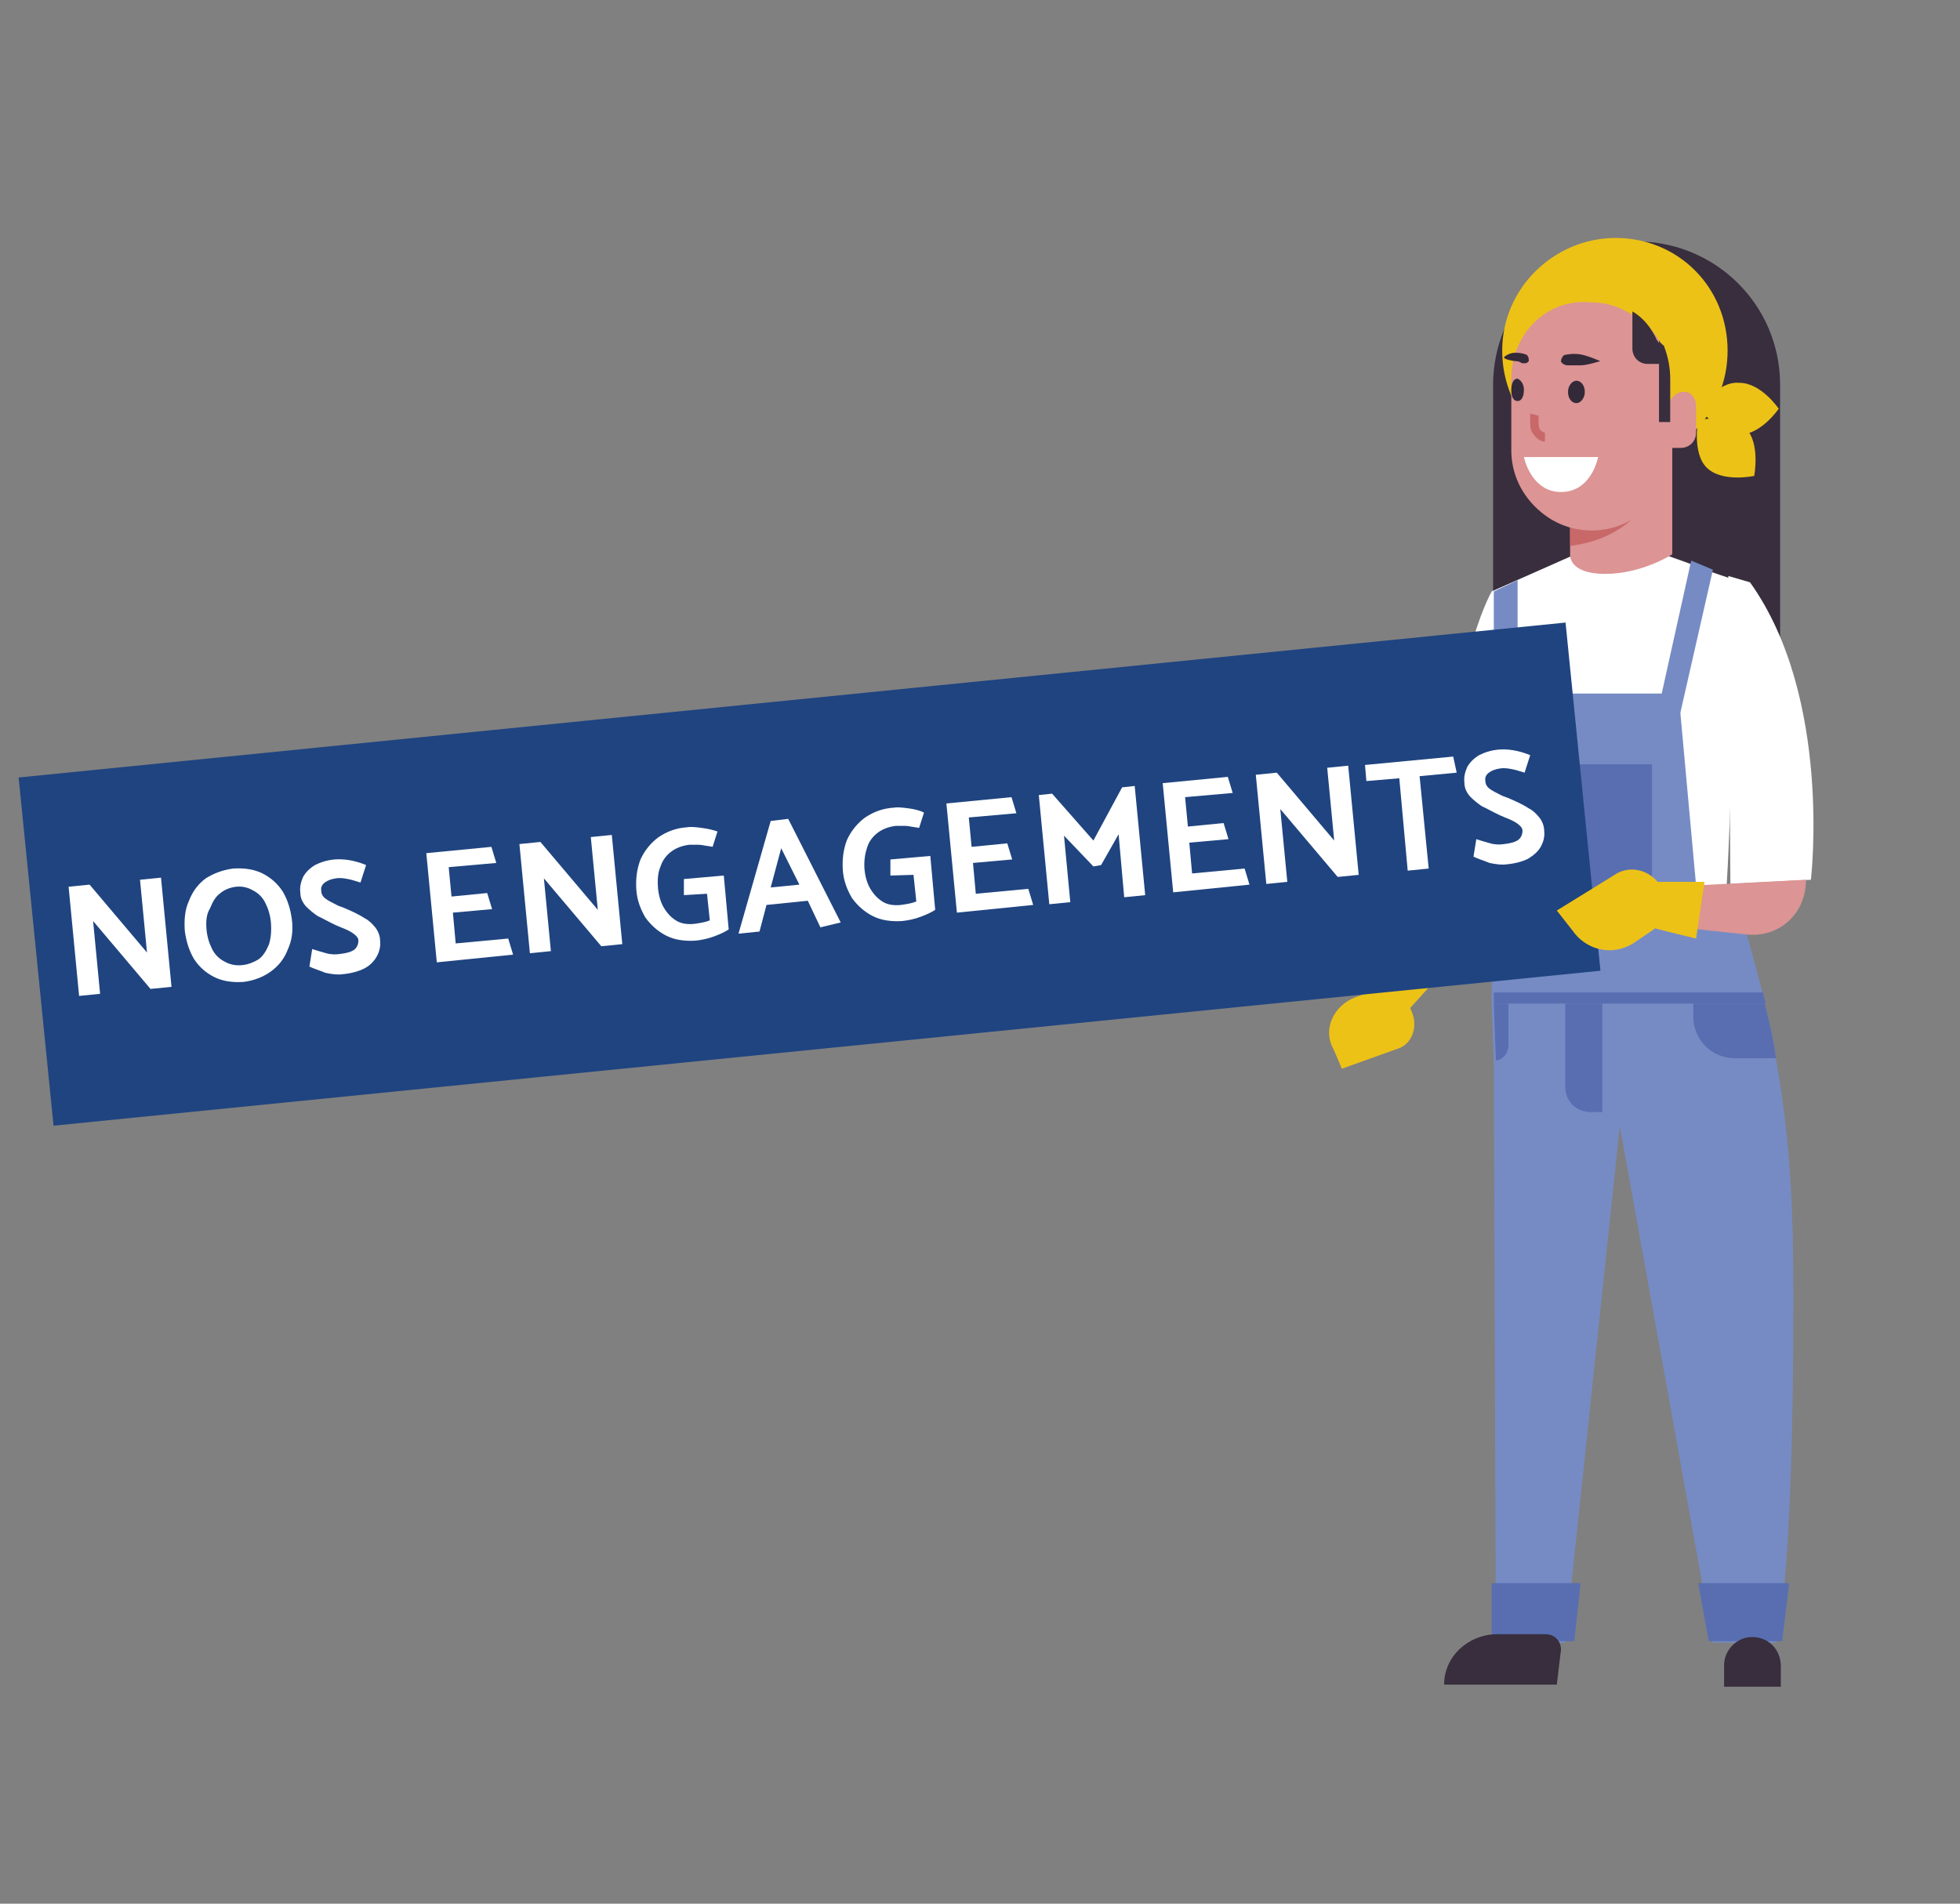 <svg xmlns="http://www.w3.org/2000/svg" xmlns:xlink="http://www.w3.org/1999/xlink" id="Calque_1" x="0px" y="0px" viewBox="0 0 280 272" style="enable-background:new 0 0 280 272;" xml:space="preserve">
<rect x="0" y="0" width="280" height="272" fill="#808080" stroke="none"/>
<style type="text/css">
	.st0{fill:#382E3D;}
	.st1{fill:#DC9494;}
	.st2{fill:#EDC217;}
	.st3{fill:#FFFFFF;}
	.st4{fill:#768BC4;}
	.st5{fill:#596EB1;}
	.st6{fill:#C96869;}
	.st7{fill:#332938;}
	.st8{fill:#1F4480;}
	.st9{enable-background:new    ;}
</style>
<path class="st0" d="M213.1,99.1h41.2V55c0-11.5-9.3-20.5-20.5-20.5c-11.5,0-20.5,9.3-20.5,20.5v44L213.1,99.1L213.1,99.1z"></path>
<path class="st1" d="M197.3,139.7l3.7,2.5c0,0,1.2-0.6,11.5-12.4c3.1-3.4,2.8-8.7-1.2-11.5L197.3,139.7z"></path>
<path class="st2" d="M195.1,142.2l4.3-8.1l6.5,5l-5.6,6.2C200.4,144.9,195.1,142.2,195.1,142.2"></path>
<path class="st2" d="M193.6,142.5l6.2-2.2l1.9,4.3c0.9,2.2,0,4.7-2.2,5.3l-7.8,2.8l-1.2-2.8C188.9,147.1,190.5,143.7,193.6,142.5"></path>
<path class="st3" d="M213.1,84.5l3.1,36.6l-8.4,0.6C206,96.9,213.1,84.5,213.1,84.5"></path>
<path class="st3" d="M247.5,105.9c-0.6,18.9-0.9,21.4-0.9,21.4h-33.5V84.5l13.3-5.9h9.6l5.3,1.9l3.1,1.2l5.6,1.9L247.5,105.9z"></path>
<polygon class="st4" points="243.5,139.7 213.1,139.7 213.1,99.1 239.8,99.1 "></polygon>
<g>
	<path class="st4" d="M244.7,81.4l-5.3,23.3c-0.3,0.9-1.2,1.6-1.9,1.2c-0.9-0.3-1.6-1.2-1.2-1.9l5.3-23.9L244.7,81.4z"></path>
	<path class="st4" d="M213.1,139.7v2.2v1.6l0.3,8.1l0.3,83.1h9.9l7.8-73.8l13.3,73.8h9c0,0,2.5-6.8,2.5-49c0-11.5-0.3-22.3-2.5-34.4   c-0.3-2.5-0.9-5-1.6-7.8c0-0.6-0.3-0.9-0.3-1.6c-1.2-4.7-2.5-9.3-4-14.6h-34.7V139.7z"></path>
	<path class="st5" d="M241.9,143.4v1.9c0,3.1,2.5,5.9,5.9,5.9h5.9c-0.3-2.5-0.9-5-1.6-7.8L241.9,143.4L241.9,143.4z"></path>
	<path class="st5" d="M213.4,141.8v1.6h38.8c0-0.6-0.3-0.9-0.3-1.6H213.4z"></path>
</g>
<polygon class="st5" points="255.6,226.2 242.6,226.2 244.1,234.5 254.6,234.5 "></polygon>
<g>
	<path class="st5" d="M229.2,132.5h-15.8v-23.3H236v16.4C236,129.4,232.9,132.5,229.2,132.5"></path>
	<path class="st0" d="M250.3,233.9c-2.2,0-4,1.9-4,4v3.1h8.1v-3.1C254.3,235.5,252.5,233.9,250.3,233.9"></path>
</g>
<polygon class="st5" points="225.8,226.2 213.1,226.2 213.1,234.5 224.9,234.5 "></polygon>
<g>
	<path class="st0" d="M206.3,240.7h16.1l0.6-5c0-1.2-0.9-2.2-2.2-2.2h-7.1C209.7,233.6,206.3,236.7,206.3,240.7"></path>
	<path class="st5" d="M223.6,143.4h5.3v15.5h-1.6c-2.2,0-3.7-1.6-3.7-3.7V143.4z"></path>
	<path class="st5" d="M213.4,143.4l0.3,8.1c0.6,0,0.9-0.3,1.2-0.6s0.6-0.9,0.6-1.6v-5.9H213.4z"></path>
	<path class="st4" d="M215,106.2L215,106.2c-0.9,0-1.6-0.6-1.6-1.6V84.5l3.4-1.6v21.7C216.5,105.6,215.9,106.2,215,106.2"></path>
	<path class="st3" d="M246.9,82.3l0.3,44l11.5-0.6c0,0,3.1-26-8.7-42.5L246.9,82.3z"></path>
	<path class="st1" d="M232.6,127v4.3c0,0,1.2,0.6,16.7,2.2c4.7,0.6,8.7-2.8,8.7-7.8L232.6,127z"></path>
	<path class="st2" d="M234.5,126h9l-1.2,8.1c0,0-8.1-1.9-8.1-2.2C234.2,131.9,234.5,126,234.5,126"></path>
	<path class="st2" d="M242.9,58.4c0,0,2.5,3.7,5.6,3.7s5.6-3.7,5.6-3.7s-2.5-3.7-5.6-3.7C245.3,54.4,242.9,58.4,242.9,58.4"></path>
	<path class="st2" d="M242.6,60c0,0-0.9,4.7,1.2,6.8c2.2,2.2,6.8,1.2,6.8,1.2s0.9-4.7-1.2-6.8C247.2,59.1,242.6,60,242.6,60"></path>
	<path class="st2" d="M214.6,50.1c0,9,7.1,16.1,16.1,16.1s16.1-7.1,16.1-16.1s-7-16.1-16-16.1C222.1,34,214.6,41.1,214.6,50.1"></path>
	<path class="st1" d="M240.7,56h-0.3c-0.9,0-1.9,0.9-1.9,1.9V64h1.6c1.2,0,2.2-0.9,2.2-2.2v-4C242.2,56.9,241.6,56,240.7,56"></path>
	<path class="st1" d="M224.3,79.2c0,0-0.3,2.8,5,2.8s9.6-2.8,9.6-2.8V63.7h-14.6V79.2z"></path>
	<path class="st6" d="M224.3,78V67.7h13.3C237.3,67.7,235.1,76.7,224.3,78"></path>
	<path class="st1" d="M215.9,54.1v10.2c0,3.1,1.2,5.9,3.4,8.1s5,3.4,8.1,3.4c6.2,0,11.2-5,11.2-11.2V54.4c0-1.6-0.3-3.1-0.9-4.7   c0-0.3-0.3-0.6-0.6-0.9c-0.9-1.6-2.2-2.8-3.7-3.7c-1.9-1.2-3.7-1.9-6.2-1.9C220.8,42.6,215.9,47.9,215.9,54.1"></path>
	<path class="st6" d="M220.8,63.1c-0.6,0-1.2-0.3-1.6-0.9c-0.6-0.6-0.6-1.2-0.6-2.2v-0.9l1.2,0.3v0.9c0,0.3,0,0.9,0.3,1.2   s0.6,0.3,0.6,0.3v1.3H220.8z"></path>
	<path class="st3" d="M228.3,65.3c0,0-0.9,5-5.3,5c-4.3,0-5.3-5-5.3-5H228.3z"></path>
	<path class="st0" d="M237,48.5v11.8h1.6v-6.2c0-1.6-0.3-3.1-0.9-4.7C237.3,49.1,237,48.8,237,48.5"></path>
	<path class="st0" d="M233.2,44.5v5.3c0,1.2,0.9,2.2,2.2,2.2h1.9v-2.5c-0.3-0.3-0.3-0.6-0.6-0.9C236,47,234.8,45.4,233.2,44.5"></path>
</g>
<g>
	<path class="st7" d="M226.4,56c0,0.9-0.6,1.6-1.2,1.6c-0.6,0-1.2-0.6-1.2-1.6c0-0.9,0.6-1.6,1.2-1.6C225.8,54.4,226.4,55,226.4,56"></path>
	<path class="st7" d="M217.7,55.7c0,0.9-0.3,1.6-0.9,1.6c-0.6,0-0.9-0.6-0.9-1.6c0-0.9,0.3-1.6,0.9-1.6   C217.4,54.4,217.7,55,217.7,55.7"></path>
	<path class="st7" d="M225.8,52.2c-0.9,0-1.9,0-1.9,0c-0.3,0-0.9-0.3-0.9-0.6s0.3-0.9,0.6-0.9c0,0,1.2-0.3,2.5,0   c1.2,0.3,2.5,0.9,2.5,0.9S226.7,52.2,225.8,52.2"></path>
	<path class="st7" d="M217.7,51.9h-0.3c0,0-0.3-0.3-0.9-0.3c-0.3,0-1.9-0.3-1.6-0.6c0,0,0.6-0.6,1.6-0.6s1.6,0.3,1.6,0.3   c0.3,0.3,0.3,0.6,0.3,0.9C218.1,51.9,218.1,51.9,217.7,51.9"></path>
</g>
<rect x="4.6" y="99.9" transform="matrix(0.995 -9.968533e-02 9.968533e-02 0.995 -11.874 12.15)" class="st8" width="222.1" height="50"></rect>
<g class="st9">
	<path class="st3" d="M11.3,142.3l-1.5-15.6l3-0.3l8.2,9.7l-1-10.4l3-0.3l1.5,15.6l-3,0.3l-8.2-9.7l1,10.4L11.3,142.3z"></path>
	<path class="st3" d="M33.3,124.1c1.6-0.1,3,0.1,4.2,0.7c1.2,0.6,2.2,1.5,2.9,2.6c0.7,1.2,1.1,2.5,1.3,4c0.2,1.6,0,3-0.6,4.3   c-0.5,1.3-1.3,2.3-2.4,3.1c-1.1,0.8-2.4,1.3-3.9,1.5c-1.6,0.1-3-0.1-4.2-0.7c-1.2-0.6-2.2-1.5-2.9-2.6c-0.7-1.2-1.1-2.5-1.3-4   c-0.1-1.6,0-3,0.6-4.3c0.5-1.3,1.3-2.4,2.4-3.2C30.5,124.8,31.8,124.3,33.3,124.1z M29.5,132.8c0.1,1.1,0.4,2,0.8,2.8   c0.4,0.8,1,1.4,1.8,1.8c0.7,0.4,1.5,0.6,2.5,0.5c0.9-0.1,1.6-0.4,2.3-0.8c0.7-0.5,1.1-1.2,1.5-2.1c0.3-0.9,0.4-2,0.3-3.2   c-0.1-1.1-0.4-2-0.8-2.8c-0.4-0.8-1-1.4-1.8-1.8c-0.7-0.4-1.5-0.6-2.4-0.5c-0.8,0.1-1.6,0.4-2.2,0.9c-0.7,0.5-1.1,1.2-1.5,2.2   C29.5,130.6,29.4,131.6,29.5,132.8z"></path>
	<path class="st3" d="M44.2,138.1l0.4-2.5c0.6,0.2,1.3,0.4,2,0.6c0.7,0.2,1.4,0.2,2,0.1c0.9-0.1,1.6-0.3,2-0.6   c0.4-0.3,0.6-0.8,0.6-1.3c0-0.4-0.3-0.7-0.7-1c-0.4-0.3-1-0.6-1.8-0.9l-0.7-0.3c-1.1-0.5-1.9-1-2.6-1.3c-0.6-0.4-1.2-0.9-1.7-1.4   c-0.5-0.6-0.8-1.2-0.8-2c-0.1-0.8,0.1-1.5,0.4-2.2c0.4-0.7,0.9-1.2,1.7-1.7c0.8-0.4,1.7-0.7,2.8-0.8c1.3-0.1,2.8,0.1,4.5,0.8   l-0.8,2.5c-0.7-0.2-1.2-0.4-1.8-0.5c-0.5-0.1-1.1-0.2-1.7-0.1c-0.7,0.1-1.2,0.3-1.6,0.6c-0.4,0.3-0.6,0.7-0.5,1.2   c0,0.4,0.2,0.8,0.6,1.1c0.4,0.3,1,0.6,1.8,1l0.8,0.3l0.7,0.3c0.9,0.4,1.7,0.8,2.3,1.2c0.6,0.3,1.1,0.8,1.5,1.3s0.7,1.2,0.7,1.9   c0.1,0.8-0.1,1.6-0.5,2.3c-0.4,0.7-1,1.3-1.8,1.7c-0.8,0.4-1.9,0.7-3.1,0.8c-0.6,0.1-1.5,0-2.4-0.2   C45.5,138.6,44.8,138.4,44.2,138.1z"></path>
	<path class="st3" d="M62.4,137.5l-1.5-15.6l9.3-0.9l0.7,2.3l-6.8,0.6l0.4,4.2l5.1-0.5l0.7,2.3l-5.6,0.5l0.4,4.4l7.5-0.7l0.7,2.3   L62.4,137.5z"></path>
	<path class="st3" d="M75.7,136.2l-1.5-15.6l3-0.3l8.2,9.7l-1-10.4l3-0.3l1.5,15.6l-3,0.3l-8.2-9.7l1,10.4L75.7,136.2z"></path>
	<path class="st3" d="M97.7,127.9l0-2.3l5.7-0.5l0.7,7.7c-0.6,0.4-1.3,0.7-2.1,1c-0.8,0.3-1.7,0.5-2.6,0.6c-1.6,0.1-3-0.1-4.2-0.7   c-1.2-0.6-2.2-1.5-3-2.6c-0.7-1.2-1.2-2.5-1.3-4c-0.1-1.6,0.1-3,0.6-4.3c0.6-1.3,1.5-2.4,2.6-3.2c1.2-0.8,2.5-1.3,4.1-1.4   c0.6-0.1,1.3,0,2.1,0.1c0.8,0.1,1.6,0.3,2.2,0.5l-0.7,2.2c-0.4-0.1-0.7-0.1-0.6-0.1c-0.6-0.1-1.1-0.2-1.4-0.2c-0.4,0-0.8,0-1.3,0   c-0.9,0.1-1.8,0.4-2.5,0.9s-1.3,1.2-1.6,2.1c-0.4,0.9-0.5,1.9-0.4,3.2c0.1,1.1,0.4,2.1,0.9,2.9c0.5,0.8,1.1,1.4,1.8,1.8   c0.7,0.4,1.6,0.5,2.5,0.4c0.7-0.1,1.5-0.2,2.2-0.5l-0.4-3.8L97.7,127.9z"></path>
	<path class="st3" d="M112.6,117l7.5,14.8l-2.9,0.7l-1.8-3.8l-5.9,0.6l-1,3.8l-3,0.3l4.6-16.1L112.6,117z M111.6,121.2l-1.5,5.6   l4.1-0.4L111.6,121.2z"></path>
	<path class="st3" d="M127.2,125.1l0-2.3l5.7-0.5l0.7,7.7c-0.6,0.4-1.3,0.7-2.1,1c-0.8,0.3-1.7,0.5-2.6,0.6c-1.6,0.1-3-0.1-4.2-0.7   c-1.2-0.6-2.2-1.5-3-2.6c-0.7-1.2-1.2-2.5-1.3-4c-0.1-1.6,0.1-3,0.6-4.3c0.6-1.3,1.5-2.4,2.6-3.2c1.2-0.8,2.5-1.3,4.1-1.4   c0.6-0.1,1.3,0,2.1,0.1c0.8,0.1,1.6,0.3,2.2,0.6l-0.7,2.2c-0.4-0.1-0.7-0.1-0.6-0.1c-0.6-0.1-1.1-0.2-1.4-0.2c-0.4,0-0.8,0-1.3,0   c-0.9,0.1-1.8,0.4-2.5,0.9c-0.7,0.5-1.3,1.2-1.6,2.1s-0.5,1.9-0.4,3.2c0.1,1.1,0.4,2.1,0.9,2.9c0.5,0.8,1.1,1.4,1.8,1.8   c0.7,0.4,1.6,0.5,2.5,0.4c0.7-0.1,1.5-0.2,2.2-0.5l-0.4-3.8L127.2,125.1z"></path>
	<path class="st3" d="M136.7,130.4l-1.5-15.6l9.3-0.9l0.7,2.3l-6.8,0.6l0.4,4.2l5.1-0.5l0.7,2.3l-5.6,0.5l0.4,4.4l7.5-0.7l0.7,2.3   L136.7,130.4z"></path>
	<path class="st3" d="M156.2,123.8l-4.2-4.4l0.9,9.5l-3,0.3l-1.5-15.6l1.9-0.2l5.9,6.7l4.1-7.6l1.8-0.2l1.5,15.6l-3,0.3l-0.8-9   l-2.5,4.4L156.2,123.8z"></path>
	<path class="st3" d="M167.6,127.5l-1.5-15.6l9.3-0.9l0.7,2.3l-6.8,0.6l0.4,4.2l5.1-0.5l0.7,2.3l-5.6,0.5l0.4,4.4l7.5-0.7l0.7,2.3   L167.6,127.5z"></path>
	<path class="st3" d="M180.9,126.3l-1.5-15.6l3-0.3l8.2,9.7l-1-10.4l3-0.3l1.5,15.6l-3,0.3l-8.2-9.7l1,10.4L180.9,126.3z"></path>
	<path class="st3" d="M208.1,110.4l-5.3,0.5l1.3,13.2l-3,0.3l-1.2-13.2l-4.7,0.4l-0.2-2.3l12.6-1.2L208.1,110.4z"></path>
	<path class="st3" d="M210.5,122.4l0.4-2.5c0.6,0.2,1.3,0.4,2,0.6c0.7,0.2,1.4,0.2,2,0.1c0.9-0.1,1.6-0.3,2-0.6   c0.4-0.3,0.6-0.8,0.6-1.3c0-0.4-0.3-0.7-0.7-1c-0.4-0.3-1-0.6-1.8-0.9l-0.7-0.3c-1.1-0.5-1.9-1-2.6-1.3c-0.6-0.4-1.2-0.9-1.7-1.4   c-0.5-0.6-0.8-1.2-0.8-2c-0.1-0.8,0.1-1.5,0.4-2.2c0.4-0.7,0.9-1.2,1.7-1.7c0.8-0.4,1.7-0.7,2.8-0.8c1.3-0.1,2.8,0.1,4.5,0.8   l-0.8,2.5c-0.7-0.2-1.2-0.4-1.8-0.5c-0.5-0.1-1.1-0.2-1.7-0.1c-0.7,0.1-1.2,0.3-1.6,0.6c-0.4,0.3-0.6,0.7-0.5,1.2   c0,0.4,0.2,0.8,0.6,1.1c0.4,0.3,1,0.6,1.8,1l0.8,0.3l0.7,0.3c0.9,0.4,1.7,0.8,2.3,1.2c0.6,0.3,1.1,0.8,1.5,1.3   c0.4,0.5,0.7,1.2,0.7,1.9c0.1,0.8-0.1,1.6-0.5,2.3c-0.4,0.7-1,1.2-1.8,1.7c-0.8,0.4-1.9,0.7-3.1,0.8c-0.6,0.1-1.5,0-2.4-0.2   C211.8,122.9,211.1,122.7,210.5,122.4z"></path>
</g>
<g>
	<path class="st2" d="M222.4,130.1l8.1-5c2.2-1.6,5.3-0.9,6.8,1.6c1.2,2.2,0.6,5-1.2,6.2l-2.8,1.9c-3.1,1.9-6.8,0.9-8.7-1.9   L222.4,130.1z"></path>
</g>
</svg>